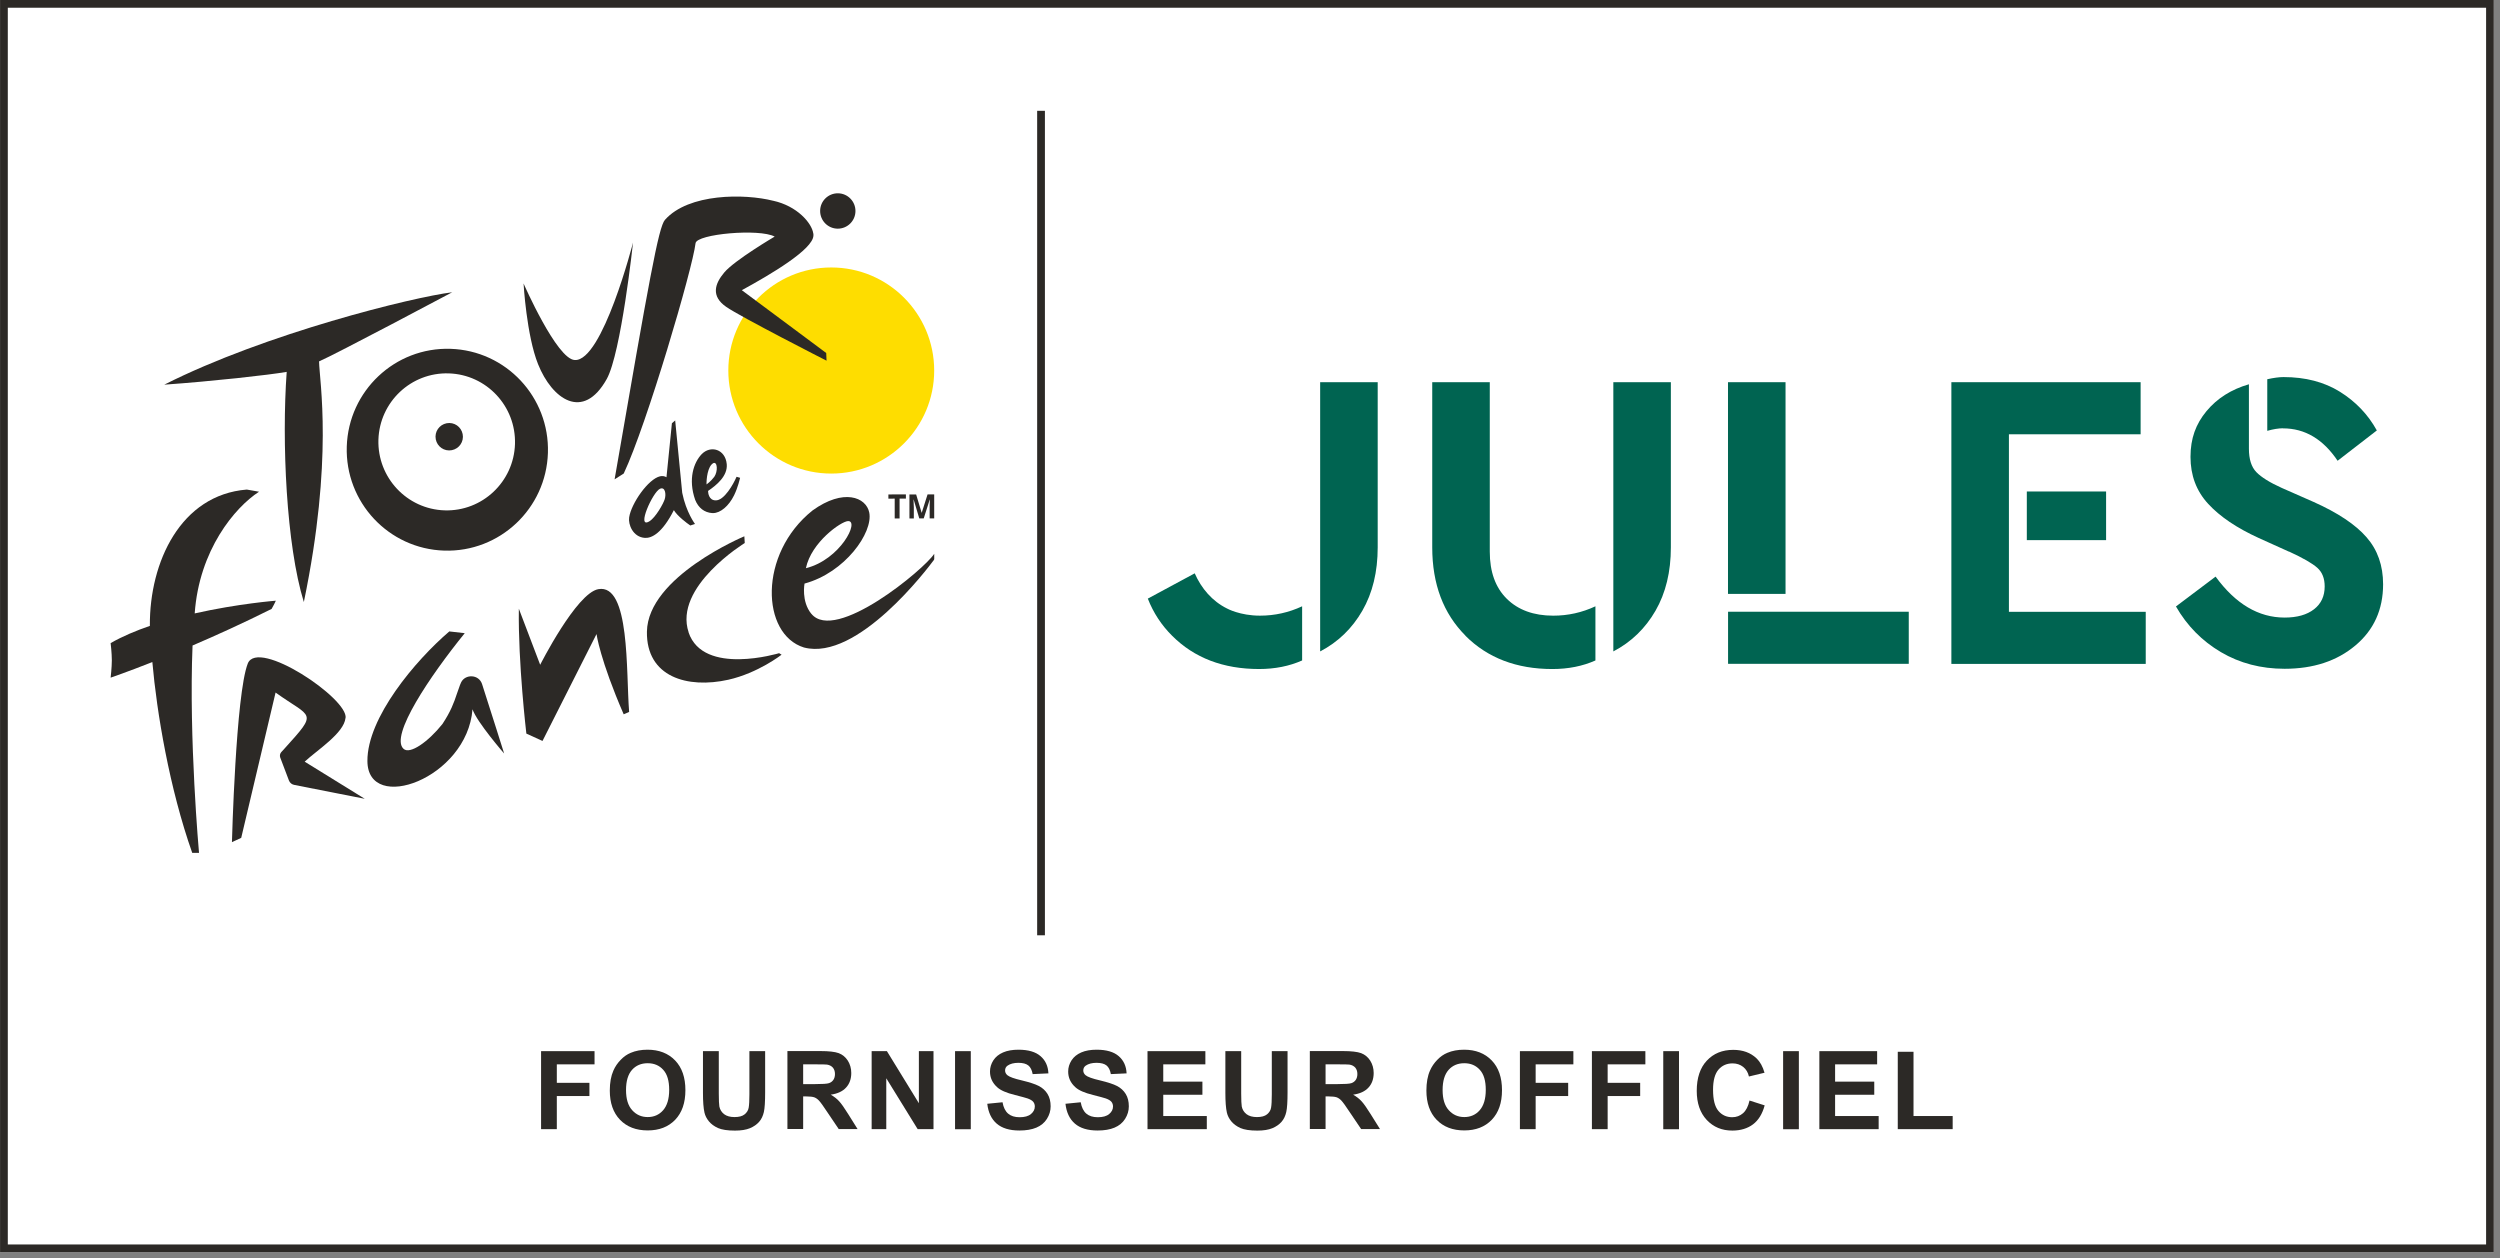<svg width="304" height="153" viewBox="0 0 304 153" fill="none" xmlns="http://www.w3.org/2000/svg">
<rect x="0" y="0" width="304" height="153" fill="#808080" stroke="none"/>
<g clip-path="url(#clip0_6009_19)">
<rect width="303.245" height="152.268" fill="white"/>
<path d="M302.309 151.324H0.949V0.944H302.309V151.324ZM0.006 0V152.268H303.251V0H0.006Z" fill="#2C2926"/>
<path d="M127.061 13.475H126.118V113.731H127.061V13.475Z" fill="#2C2926"/>
<path d="M101.081 32.524C94.171 32.524 88.564 38.138 88.564 45.055C88.564 51.972 94.171 57.586 101.081 57.586C107.99 57.586 113.597 51.972 113.597 45.055C113.597 38.138 107.99 32.524 101.081 32.524Z" fill="#FEDD00"/>
<path d="M62.623 53.995C62.477 58.597 58.639 62.206 54.062 62.06C49.485 61.914 45.879 58.071 46.015 53.469C46.161 48.868 49.99 45.258 54.577 45.404C59.164 45.55 62.759 49.393 62.623 53.995ZM42.167 54.296C41.953 61.078 47.259 66.74 54.013 66.954C60.767 67.168 66.413 61.846 66.627 55.075C66.841 48.294 61.535 42.631 54.781 42.417C48.027 42.203 42.381 47.525 42.167 54.296Z" fill="#2C2926"/>
<path d="M52.958 53.09C52.958 54.015 53.687 54.764 54.61 54.773C55.533 54.773 56.282 54.044 56.291 53.12C56.291 52.195 55.563 51.446 54.639 51.437C53.716 51.437 52.968 52.166 52.958 53.09Z" fill="#2C2926"/>
<path d="M73.781 46.086C75.53 42.943 76.978 29.488 76.978 29.488C76.978 29.488 73.266 43.975 69.894 43.78C67.707 43.702 63.665 34.469 63.665 34.469C63.665 34.469 64.024 40.803 65.433 44.296C67.124 48.518 70.895 51.262 73.781 46.086Z" fill="#2C2926"/>
<path d="M86.827 58.014C86.458 58.52 85.914 58.909 85.914 58.909C85.894 58.237 86.05 56.71 86.73 56.321C87.236 56.068 87.333 57.313 86.837 58.014M88.373 56.447C88.207 54.608 86.4 54.103 85.311 55.241C84.359 56.243 83.65 58.247 84.534 60.786C84.932 61.769 85.651 62.324 86.614 62.392C86.643 62.392 86.672 62.392 86.701 62.392C87.605 62.392 88.625 61.535 89.267 60.222C89.743 59.249 89.966 58.199 89.976 58.189L89.995 58.101L89.568 57.975L89.529 58.053C89.208 58.802 88.062 60.913 86.993 60.845C86.186 60.816 86.108 59.94 86.099 59.697C87.138 58.996 88.499 57.877 88.373 56.438" fill="#2C2926"/>
<path d="M78.944 63.404C77.35 64.348 79.371 59.824 80.256 59.434C80.888 59.152 81.024 60.096 80.829 60.709C80.664 61.234 79.731 62.937 78.944 63.404ZM81.927 62.013C82.374 62.772 83.599 63.667 83.861 63.842L83.939 63.9L84.512 63.715C84.512 63.715 83.434 62.295 82.957 59.921L82.102 51.126L81.704 51.467L81.043 58.033C80.82 57.897 80.557 57.858 80.266 57.917C78.818 58.248 76.767 61.215 76.505 62.908C76.369 63.764 76.962 65.32 78.429 65.408C79.255 65.457 80.528 64.824 81.947 62.022" fill="#2C2926"/>
<path d="M23.414 78.493C26.28 77.267 29.575 75.768 33.025 74.046C33.025 74.046 33.433 73.326 33.54 73.044C33.54 73.044 28.933 73.404 23.676 74.591C24.22 66.886 28.545 61.71 31.499 59.793L30.012 59.531C21.966 60.173 18.176 68.355 18.224 76.06C18.224 76.06 18.224 76.08 18.224 76.109C16.514 76.693 14.881 77.383 13.453 78.201C13.453 78.201 13.599 79.417 13.599 80.292C13.599 81.168 13.453 82.403 13.453 82.403C13.453 82.403 15.396 81.742 18.526 80.506C19.06 86.626 20.605 95.868 23.375 103.71H24.201C24.201 103.71 22.947 89.788 23.414 78.502" fill="#2C2926"/>
<path d="M42.023 87.317C42.383 84.972 31.353 77.558 30.128 80.691C28.671 84.408 28.204 102.406 28.204 102.406L29.332 101.881L33.51 84.213C37.903 87.375 38.739 86.441 34.618 91.004L34.2 91.461C34.045 91.636 33.996 91.889 34.074 92.113L35.133 94.905C35.24 95.197 35.502 95.401 35.804 95.45L44.355 97.133L37.048 92.619C38.554 91.218 41.829 89.155 42.013 87.307" fill="#2C2926"/>
<path d="M72.751 71.644C70.088 72.13 65.686 80.838 65.686 80.838L63.091 74.018C62.994 80.633 64.005 89.204 64.005 89.204L65.968 90.1L72.537 77.102C72.537 77.102 72.955 80.215 75.841 86.86L76.502 86.568C76.113 81.684 76.638 70.924 72.751 71.644Z" fill="#2C2926"/>
<path d="M83.739 76.897C81.873 71.352 90.561 66.03 90.561 66.03L90.512 65.213C90.512 65.213 78.773 70.106 78.666 76.81C78.579 82.326 83.593 83.766 88.559 82.657C92.193 81.84 95.04 79.612 95.04 79.612L94.739 79.427C94.739 79.427 85.527 82.229 83.729 76.897" fill="#2C2926"/>
<path d="M103.118 63.364C104.556 63.306 102.195 68.044 97.997 69.094C98.648 65.942 102.263 63.403 103.118 63.364ZM98.657 74.64C97.414 73.112 97.831 70.962 97.831 70.962C102.758 69.629 106.179 64.765 105.703 62.333C105.334 60.455 102.574 59.346 98.793 62.08C92.185 67.372 92.564 77.13 97.763 78.736C104.274 80.438 112.836 69.075 113.555 68.102C113.584 68.063 113.603 68.005 113.603 67.956V67.343C112.389 69.231 101.563 78.22 98.657 74.63" fill="#2C2926"/>
<path d="M108.796 63.044H109.389V60.631H110.157V60.115L108.028 60.125V60.641L108.796 60.631V63.044Z" fill="#2C2926"/>
<path d="M112.793 60.115L112.083 62.353H112.073L111.403 60.125H110.587V63.044H111.121V61.682C111.121 61.526 111.111 61.215 111.082 60.748H111.102L111.782 63.034H112.326L113.055 60.748H113.074C113.055 61.117 113.055 61.341 113.045 61.429C113.045 61.516 113.045 61.584 113.045 61.652V63.034H113.599V60.115H112.783H112.793Z" fill="#2C2926"/>
<path d="M36.951 73.191C40.566 55.756 38.846 46.426 38.798 43.945C40.644 43.167 54.988 35.54 54.988 35.54C50.284 36.114 32.306 40.54 19.974 46.776C25.873 46.358 32.627 45.609 34.862 45.22C34.25 53.742 34.813 66.293 36.942 73.191" fill="#2C2926"/>
<path d="M101.857 27.806C103.042 27.815 104.014 26.862 104.024 25.675C104.034 24.488 103.081 23.515 101.896 23.505C100.71 23.496 99.738 24.449 99.729 25.636C99.719 26.823 100.671 27.796 101.857 27.806Z" fill="#2C2926"/>
<path d="M75.852 57.567C78.641 51.651 84.229 32.641 84.579 29.576C84.705 28.448 92.344 27.767 94.2 28.769C94.2 28.769 89.321 31.639 88.068 33.137C86.911 34.509 86.435 36.017 88.301 37.311C90.04 38.527 100.507 43.859 100.507 43.859L100.468 42.925L90.206 35.287C93.714 33.371 98.864 30.335 98.913 28.642C98.913 28.604 98.913 28.565 98.913 28.526C98.913 28.526 98.913 28.526 98.913 28.516C98.913 28.467 98.913 28.419 98.893 28.38C98.709 27.115 96.921 25.043 94.015 24.41C94.015 24.41 94.015 24.41 94.005 24.41C90.565 23.535 83.734 23.486 80.857 26.736C80.08 27.611 78.952 33.935 74.735 58.287L75.852 57.576V57.567Z" fill="#2C2926"/>
<path d="M56.076 82.969C56.047 83.027 55.901 83.329 55.57 84.331C55.191 85.479 54.803 86.52 53.802 88.038C52.082 90.198 49.837 91.783 49.069 91.054C47.368 89.497 52.305 82.181 56.513 76.995L54.638 76.781C50.507 80.313 44.638 87.279 44.677 92.552C44.716 99.012 56.795 94.692 57.456 86.248C57.99 87.814 61.304 91.628 61.304 91.628C61.304 91.628 59.681 86.471 58.622 83.193C58.223 81.967 56.571 81.957 56.076 82.969Z" fill="#2C2926"/>
<path d="M65.795 137.306V127.82H72.296V129.425H67.709V131.672H71.674V133.278H67.709V137.306H65.795Z" fill="#2C2926"/>
<path d="M76.125 132.557C76.125 133.627 76.368 134.444 76.873 134.999C77.369 135.553 78.001 135.835 78.759 135.835C79.517 135.835 80.148 135.563 80.634 135.008C81.12 134.454 81.373 133.627 81.373 132.527C81.373 131.428 81.139 130.63 80.654 130.095C80.177 129.56 79.546 129.288 78.759 129.288C77.971 129.288 77.33 129.56 76.854 130.095C76.368 130.64 76.125 131.457 76.125 132.547M74.152 132.615C74.152 131.652 74.298 130.835 74.59 130.183C74.803 129.696 75.095 129.268 75.474 128.879C75.843 128.49 76.251 128.208 76.698 128.023C77.291 127.77 77.971 127.644 78.739 127.644C80.138 127.644 81.256 128.081 82.092 128.947C82.927 129.813 83.345 131.019 83.345 132.566C83.345 134.113 82.927 135.3 82.102 136.166C81.266 137.032 80.158 137.46 78.759 137.46C77.359 137.46 76.232 137.032 75.396 136.166C74.561 135.3 74.152 134.113 74.152 132.605" fill="#2C2926"/>
<path d="M85.491 127.82H87.405V132.966C87.405 133.784 87.434 134.309 87.473 134.552C87.551 134.941 87.755 135.253 88.056 135.486C88.367 135.72 88.785 135.836 89.32 135.836C89.854 135.836 90.272 135.729 90.544 135.506C90.816 135.282 90.991 135.01 91.04 134.688C91.098 134.367 91.127 133.823 91.127 133.073V127.82H93.041V132.811C93.041 133.949 92.993 134.757 92.886 135.224C92.779 135.691 92.594 136.089 92.313 136.41C92.031 136.732 91.662 136.994 91.195 137.189C90.729 137.383 90.126 137.481 89.368 137.481C88.464 137.481 87.774 137.374 87.308 137.169C86.841 136.955 86.472 136.683 86.2 136.352C85.928 136.021 85.753 135.671 85.666 135.301C85.539 134.757 85.481 133.949 85.481 132.889V127.82H85.491Z" fill="#2C2926"/>
<path d="M97.664 131.828H99.083C100.006 131.828 100.58 131.789 100.803 131.711C101.037 131.633 101.211 131.497 101.338 131.312C101.464 131.127 101.532 130.884 101.532 130.602C101.532 130.281 101.445 130.028 101.279 129.823C101.105 129.629 100.871 129.502 100.56 129.454C100.405 129.434 99.938 129.425 99.161 129.425H97.664V131.837V131.828ZM95.75 137.305V127.81H99.783C100.794 127.81 101.532 127.897 101.989 128.063C102.446 128.238 102.815 128.539 103.097 128.977C103.369 129.415 103.515 129.911 103.515 130.475C103.515 131.186 103.31 131.779 102.893 132.236C102.475 132.703 101.853 132.995 101.017 133.112C101.435 133.355 101.775 133.618 102.037 133.91C102.31 134.201 102.669 134.717 103.126 135.447L104.282 137.295H101.989L100.599 135.233C100.113 134.493 99.773 134.026 99.588 133.832C99.404 133.637 99.219 133.511 99.015 133.433C98.811 133.365 98.49 133.326 98.053 133.326H97.664V137.286H95.75V137.305Z" fill="#2C2926"/>
<path d="M105.992 137.306V127.82H107.848L111.735 134.153V127.82H113.514V137.306H111.59L107.771 131.118V137.306H105.992Z" fill="#2C2926"/>
<path d="M118.048 127.82H116.134V137.315H118.048V127.82Z" fill="#2C2926"/>
<path d="M120.042 134.22L121.908 134.035C122.015 134.658 122.248 135.125 122.589 135.417C122.929 135.709 123.395 135.855 123.978 135.855C124.59 135.855 125.057 135.728 125.368 135.466C125.679 135.203 125.834 134.901 125.834 134.551C125.834 134.327 125.766 134.133 125.64 133.977C125.504 133.821 125.28 133.685 124.95 133.568C124.726 133.491 124.211 133.354 123.415 133.15C122.384 132.897 121.665 132.586 121.257 132.206C120.674 131.681 120.383 131.049 120.383 130.3C120.383 129.813 120.519 129.366 120.791 128.938C121.063 128.519 121.461 128.198 121.976 127.974C122.491 127.751 123.113 127.644 123.842 127.644C125.037 127.644 125.931 127.906 126.534 128.432C127.137 128.957 127.447 129.648 127.486 130.523L125.572 130.611C125.484 130.124 125.31 129.774 125.047 129.56C124.775 129.346 124.377 129.239 123.832 129.239C123.288 129.239 122.841 129.356 122.521 129.58C122.316 129.726 122.219 129.92 122.219 130.173C122.219 130.397 122.316 130.591 122.501 130.747C122.744 130.951 123.327 131.165 124.26 131.379C125.193 131.603 125.883 131.827 126.33 132.06C126.777 132.294 127.127 132.615 127.379 133.024C127.632 133.432 127.758 133.938 127.758 134.532C127.758 135.076 127.603 135.582 127.302 136.059C127 136.536 126.573 136.886 126.019 137.12C125.465 137.353 124.775 137.47 123.959 137.47C122.763 137.47 121.84 137.188 121.199 136.633C120.558 136.079 120.169 135.271 120.052 134.211" fill="#2C2926"/>
<path d="M129.55 134.22L131.416 134.035C131.523 134.658 131.756 135.125 132.096 135.417C132.436 135.709 132.903 135.855 133.486 135.855C134.098 135.855 134.565 135.728 134.876 135.466C135.187 135.203 135.342 134.901 135.342 134.551C135.342 134.327 135.274 134.133 135.148 133.977C135.012 133.821 134.788 133.685 134.458 133.568C134.234 133.491 133.719 133.354 132.922 133.15C131.892 132.897 131.173 132.586 130.765 132.206C130.182 131.681 129.89 131.049 129.89 130.3C129.89 129.813 130.026 129.366 130.299 128.938C130.571 128.519 130.969 128.198 131.484 127.974C131.999 127.751 132.621 127.644 133.35 127.644C134.545 127.644 135.439 127.906 136.042 128.432C136.644 128.957 136.955 129.648 136.994 130.523L135.08 130.611C134.992 130.124 134.817 129.774 134.555 129.56C134.283 129.346 133.884 129.239 133.34 129.239C132.796 129.239 132.349 129.356 132.028 129.58C131.824 129.726 131.727 129.92 131.727 130.173C131.727 130.397 131.824 130.591 132.009 130.747C132.252 130.951 132.835 131.165 133.768 131.379C134.701 131.603 135.391 131.827 135.838 132.06C136.285 132.294 136.635 132.615 136.887 133.024C137.14 133.432 137.266 133.938 137.266 134.532C137.266 135.076 137.111 135.582 136.81 136.059C136.508 136.536 136.081 136.886 135.527 137.12C134.973 137.353 134.283 137.47 133.467 137.47C132.271 137.47 131.348 137.188 130.707 136.633C130.065 136.079 129.677 135.271 129.56 134.211" fill="#2C2926"/>
<path d="M139.537 137.306V127.82H146.573V129.425H141.452V131.527H146.213V133.122H141.452V135.71H146.748V137.306H139.537Z" fill="#2C2926"/>
<path d="M149.015 127.82H150.929V132.966C150.929 133.784 150.959 134.309 150.998 134.552C151.075 134.941 151.279 135.253 151.581 135.486C151.892 135.72 152.309 135.836 152.844 135.836C153.378 135.836 153.796 135.729 154.068 135.506C154.34 135.282 154.515 135.01 154.564 134.688C154.622 134.367 154.651 133.823 154.651 133.073V127.82H156.566V132.811C156.566 133.949 156.517 134.757 156.41 135.224C156.303 135.691 156.119 136.089 155.837 136.41C155.555 136.732 155.186 136.994 154.719 137.189C154.253 137.383 153.65 137.481 152.893 137.481C151.989 137.481 151.299 137.374 150.832 137.169C150.366 136.955 149.997 136.683 149.724 136.352C149.452 136.021 149.277 135.671 149.19 135.301C149.064 134.757 149.005 133.949 149.005 132.889V127.82H149.015Z" fill="#2C2926"/>
<path d="M161.189 131.828H162.608C163.531 131.828 164.105 131.789 164.328 131.711C164.561 131.633 164.736 131.497 164.863 131.312C164.989 131.127 165.057 130.884 165.057 130.602C165.057 130.281 164.97 130.028 164.804 129.823C164.629 129.629 164.396 129.502 164.085 129.454C163.93 129.434 163.463 129.425 162.686 129.425H161.189V131.837V131.828ZM159.275 137.305V127.81H163.308C164.318 127.81 165.057 127.897 165.514 128.063C165.97 128.238 166.34 128.539 166.622 128.977C166.894 129.415 167.039 129.911 167.039 130.475C167.039 131.186 166.835 131.779 166.418 132.236C166 132.703 165.378 132.995 164.542 133.112C164.96 133.355 165.3 133.618 165.562 133.91C165.834 134.201 166.194 134.717 166.651 135.447L167.807 137.295H165.514L164.124 135.233C163.638 134.493 163.298 134.026 163.113 133.832C162.929 133.637 162.744 133.511 162.54 133.433C162.336 133.365 162.015 133.326 161.578 133.326H161.189V137.286H159.275V137.305Z" fill="#2C2926"/>
<path d="M175.422 132.557C175.422 133.627 175.665 134.444 176.171 134.999C176.666 135.553 177.298 135.835 178.056 135.835C178.814 135.835 179.446 135.563 179.931 135.008C180.417 134.454 180.67 133.627 180.67 132.527C180.67 131.428 180.437 130.63 179.951 130.095C179.475 129.56 178.843 129.288 178.056 129.288C177.269 129.288 176.627 129.56 176.151 130.095C175.665 130.64 175.422 131.457 175.422 132.547M173.45 132.615C173.45 131.652 173.595 130.835 173.887 130.183C174.101 129.696 174.392 129.268 174.771 128.879C175.141 128.49 175.549 128.208 175.996 128.023C176.589 127.77 177.269 127.644 178.037 127.644C179.436 127.644 180.553 128.081 181.389 128.947C182.225 129.813 182.643 131.019 182.643 132.566C182.643 134.113 182.225 135.3 181.399 136.166C180.563 137.032 179.455 137.46 178.056 137.46C176.657 137.46 175.529 137.032 174.694 136.166C173.858 135.3 173.45 134.113 173.45 132.605" fill="#2C2926"/>
<path d="M184.821 137.306V127.82H191.322V129.425H186.735V131.672H190.69V133.278H186.735V137.306H184.821Z" fill="#2C2926"/>
<path d="M193.576 137.306V127.82H200.077V129.425H195.49V131.672H199.445V133.278H195.49V137.306H193.576Z" fill="#2C2926"/>
<path d="M204.166 127.82H202.252V137.315H204.166V127.82Z" fill="#2C2926"/>
<path d="M212.728 133.821L214.584 134.414C214.303 135.455 213.826 136.224 213.166 136.72C212.505 137.216 211.669 137.479 210.649 137.479C209.385 137.479 208.355 137.051 207.539 136.185C206.732 135.319 206.324 134.142 206.324 132.654C206.324 131.077 206.732 129.842 207.549 128.976C208.365 128.1 209.434 127.663 210.765 127.663C211.922 127.663 212.864 128.003 213.593 128.694C214.021 129.102 214.351 129.686 214.565 130.445L212.67 130.902C212.563 130.406 212.32 130.017 211.97 129.735C211.611 129.453 211.183 129.307 210.678 129.307C209.978 129.307 209.405 129.56 208.967 130.066C208.53 130.572 208.307 131.389 208.307 132.517C208.307 133.714 208.52 134.57 208.958 135.086C209.385 135.592 209.949 135.854 210.639 135.854C211.144 135.854 211.582 135.689 211.951 135.368C212.32 135.047 212.583 134.531 212.738 133.84" fill="#2C2926"/>
<path d="M218.742 127.82H216.827V137.315H218.742V127.82Z" fill="#2C2926"/>
<path d="M221.234 137.306V127.82H228.26V129.425H223.148V131.527H227.91V133.122H223.148V135.71H228.444V137.306H221.234Z" fill="#2C2926"/>
<path d="M230.769 137.304V127.896H232.683V135.709H237.445V137.304H230.769Z" fill="#2C2926"/>
<path d="M196.181 46.476H203.177V66.556C203.177 69.533 202.555 72.102 201.312 74.261C200.068 76.421 198.357 78.075 196.181 79.213V46.466V46.476ZM178.203 77.297C175.511 74.602 174.16 71.022 174.16 66.556V46.476H181.157V67.081C181.157 69.543 181.847 71.45 183.227 72.812C184.607 74.174 186.492 74.865 188.873 74.865C190.671 74.865 192.381 74.485 194.004 73.726V80.313C192.449 81.004 190.709 81.354 188.766 81.354C184.412 81.354 180.885 80.001 178.193 77.306" fill="#006451"/>
<path d="M160.531 46.476H167.528V66.556C167.528 69.533 166.906 72.102 165.662 74.261C164.418 76.421 162.708 78.075 160.531 79.213V46.466V46.476Z" fill="#006451"/>
<path d="M232.105 80.721H210.133V74.387H232.105V80.721ZM217.121 72.218H210.124V46.475H217.121V72.218Z" fill="#006451"/>
<path d="M246.461 59.765H256.101V65.68H246.461V59.765ZM237.287 46.475H260.299V52.809H244.284V74.397H260.921V80.731H237.287V46.485V46.475Z" fill="#006451"/>
<path d="M277.614 52.079C277.06 52.079 276.419 52.186 275.7 52.39V46.115C276.497 45.94 277.148 45.852 277.673 45.852C280.335 45.852 282.619 46.446 284.543 47.643C286.458 48.839 287.954 50.406 289.023 52.342L284.252 56.029C282.493 53.402 280.277 52.089 277.614 52.089" fill="#006451"/>
<path d="M278.337 67.081L274.654 65.417C271.991 64.201 269.941 62.819 268.512 61.263C267.074 59.706 266.365 57.799 266.365 55.552C266.365 53.304 267.016 51.553 268.308 49.996C269.601 48.44 271.321 47.35 273.468 46.727V54.559C273.468 55.844 273.77 56.787 274.372 57.41C274.975 58.033 276.005 58.675 277.453 59.327L281.34 61.039C284.275 62.352 286.422 63.782 287.763 65.32C289.114 66.857 289.785 68.773 289.785 71.05C289.785 74.124 288.657 76.615 286.412 78.493C284.168 80.38 281.301 81.324 277.812 81.324C274.945 81.324 272.36 80.652 270.067 79.3C267.774 77.948 265.947 76.099 264.596 73.745L269.416 70.116C271.836 73.433 274.634 75.097 277.812 75.097C279.328 75.097 280.523 74.757 281.388 74.085C282.253 73.414 282.681 72.49 282.681 71.313C282.681 70.34 282.389 69.591 281.797 69.055C281.204 68.52 280.047 67.849 278.327 67.061" fill="#006451"/>
<path d="M153.208 74.864C155.006 74.864 156.716 74.484 158.339 73.726V80.312C156.784 81.003 155.035 81.353 153.101 81.353C148.747 81.353 145.22 80.001 142.528 77.306C141.226 76.012 140.244 74.504 139.574 72.792L145.278 69.717C146.085 71.556 147.416 73.113 149.214 73.998C149.214 73.998 150.778 74.864 153.208 74.864Z" fill="#006451"/>
</g>
<defs>
<clipPath id="clip0_6009_19">
<rect width="303.245" height="152.268" fill="white"/>
</clipPath>
</defs>
</svg>
